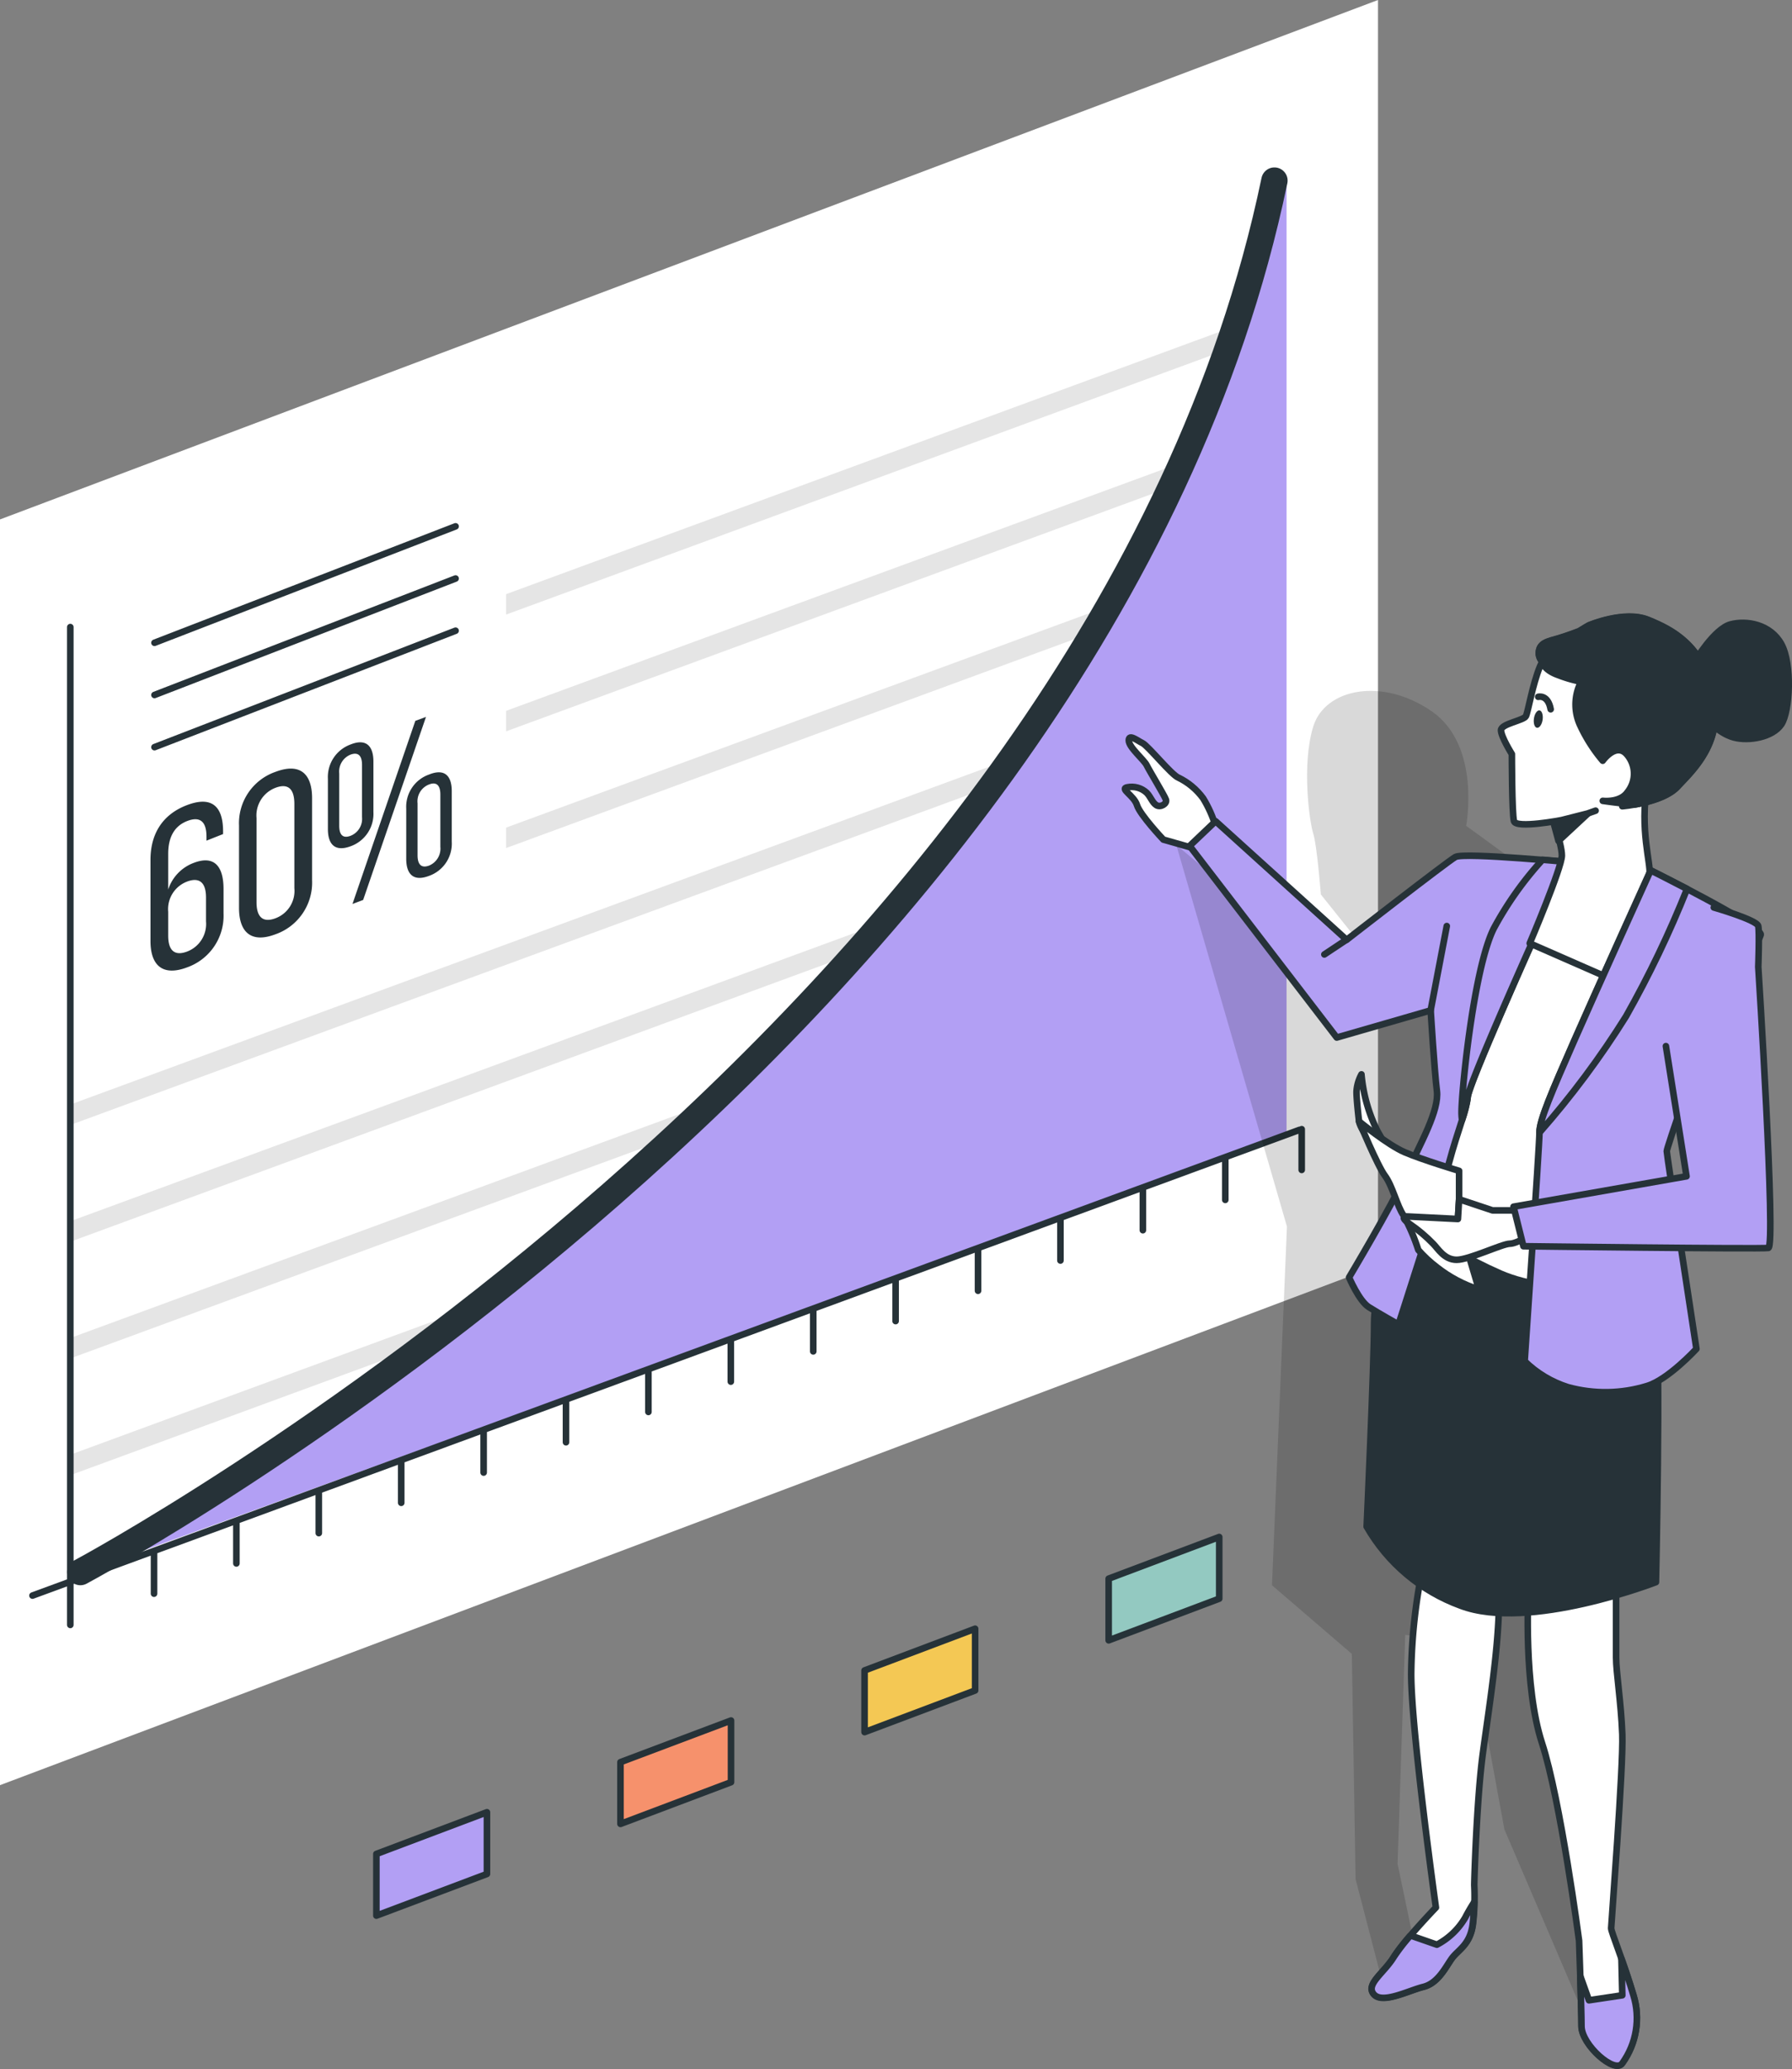 <?xml version="1.0" encoding="UTF-8"?>
<svg xmlns="http://www.w3.org/2000/svg" width="272" height="314">
  <rect width="100%" height="100%" fill="#808080" stroke="none"/>
  <defs>
    <style>.cls-1{fill:#e5e5e5}.cls-1,.cls-2{stroke-width:0}.cls-5,.cls-6,.cls-3,.cls-4{stroke:#263238;stroke-linecap:round;stroke-linejoin:round}.cls-5{fill:none}.cls-3{fill:#fff}.cls-4{fill:#b29ff4}.cls-6,.cls-2{fill:#263238}</style>
  </defs>
  <path d="M209.16 192.08 0 270.92V78.83L209.16 0v192.08z" style="fill:#fff;stroke-width:0"></path>
  <path d="M33.86 126.17v.41l-2.52 1v-.62c0-2.18-.9-3.12-2.87-2.38s-2.94 2.43-2.94 5V135a6.437 6.437 0 0 1 3.91-4.06c3.11-1.17 4.49.55 4.49 4v3.67a8.309 8.309 0 0 1-5.53 8.2c-3.73 1.41-5.56-.32-5.56-4V130.5c0-3.84 1.73-6.87 5.56-8.32s5.46.29 5.46 3.99Zm-8.33 12.2V142c0 2.17.9 3.15 2.87 2.41a4.475 4.475 0 0 0 2.87-4.58v-3.63c0-2.17-.93-3.14-2.87-2.41a4.462 4.462 0 0 0-2.87 4.58ZM36.28 125.31a8.254 8.254 0 0 1 5.53-8.17c3.73-1.41 5.56.28 5.56 4v12.44c.16 3.66-2.1 7-5.56 8.21-3.7 1.4-5.53-.33-5.53-4v-12.48Zm2.66 11.64c0 2.18.93 3.14 2.87 2.41a4.43 4.43 0 0 0 2.87-4.57V122c0-2.21-.9-3.19-2.87-2.44-1.88.72-3.05 2.6-2.87 4.6v12.79ZM56.68 115.58v7.64a5.225 5.225 0 0 1-3.46 5.21c-2.35.88-3.45-.26-3.45-2.61v-7.63a5.25 5.25 0 0 1 3.45-5.21c2.35-.94 3.46.23 3.46 2.6Zm-5.19 1.85v7.88c0 1.31.49 2 1.73 1.53a2.76 2.76 0 0 0 1.73-2.83v-7.93c0-1.32-.52-2-1.73-1.56a2.773 2.773 0 0 0-1.73 2.86v.05Zm13.17-8.63-9.54 27.78-1.62.61 9.54-27.79 1.62-.6Zm3.91 11.32v7.6a5.192 5.192 0 0 1-3.46 5.21c-2.35.89-3.45-.25-3.45-2.6v-7.61c-.12-2.3 1.28-4.4 3.45-5.17 2.39-.97 3.46.2 3.46 2.52v.05Zm-5.19 1.85v7.84c0 1.32.52 2 1.73 1.56a2.786 2.786 0 0 0 1.73-2.86v-7.93c0-1.31-.52-2-1.73-1.52a2.74 2.74 0 0 0-1.73 2.86v.05Z" class="cls-2"></path>
  <path d="m195.18 152.96-184.7 67.88v3.11l184.7-67.88v-3.11zM195.18 135.24l-184.7 67.89v3.1l184.7-67.88v-3.11zM195.18 117.53l-184.7 67.88v3.11l184.7-67.89v-3.1zM195.18 99.81 10.48 167.7v3.1l184.7-67.88v-3.11zM76.82 125.6v3.1l118.36-43.5v-3.1L76.82 125.6zM76.82 107.88v3.11l118.36-43.5v-3.11l-118.36 43.5zM76.82 90.17v3.1l118.36-43.5v-3.11L76.82 90.17z" class="cls-1"></path>
  <path d="M195.28 27.41c-3.23 12.16-10.18 33.03-19.81 52.29-13.6 27.2-55.85 78.68-85.48 103.94S11.06 239.2 11.06 239.2l184.22-67V27.41Z" style="fill:#b29ff4;stroke-width:0"></path>
  <path d="M12.2 238.58S166.65 156.1 193.44 27.41" style="fill:none;stroke:#263238;stroke-linecap:round;stroke-linejoin:round;stroke-width:4px"></path>
  <path d="M10.67 95.17V246.6M4.93 242.15l192.32-70.68M23.38 235.68v6.18M35.88 231.08v6.19M48.39 226.49v6.18M60.9 221.89v6.18M73.41 217.29v6.19M85.91 212.7v6.18M98.42 208.1v6.18M110.93 203.5v6.18M123.44 198.9v6.19M135.94 194.31v6.18M148.45 189.71v6.18M160.96 185.11v6.19M173.47 180.52v6.18M185.98 175.92v6.18M197.58 171.37v6.18M23.45 97.55l45.7-17.67M23.45 105.47l45.7-17.67M23.45 113.39l45.7-17.67" class="cls-5"></path>
  <path d="m73.91 284.4-16.78 6.32v-9.36l16.78-6.33v9.37z" class="cls-4"></path>
  <path d="m110.96 270.47-16.78 6.33v-9.37l16.78-6.32v9.36z" style="fill:#f6916c;stroke:#263238;stroke-linecap:round;stroke-linejoin:round"></path>
  <path d="m148.01 256.55-16.78 6.32v-9.36l16.78-6.33v9.37z" style="fill:#f4c854;stroke:#263238;stroke-linecap:round;stroke-linejoin:round"></path>
  <path d="m185.06 242.62-16.78 6.32v-9.36l16.78-6.32v9.36z" style="fill:#93c9c1;stroke:#263238;stroke-linecap:round;stroke-linejoin:round"></path>
  <path d="m178.55 128.23.18.64 16.61 57.27-2.27 54.44L205.19 251l.57 34.17 4.06 15.64 5.21-4.06-2.9-13.9 1.16-34.74 9.85 1.15 5.21 28.38 13.9 32.43-1.18-17.37-3.47-16.8 4.05-136.67-19.11-13.9s2.32-12.16-5.21-17.37-16.22-3.48-18 2.31-.57 14.48 0 16.22 1.16 9.26 1.16 9.26l6.95 8.69-4.05 4.63-24.84-20.84Z" style="isolation:isolate;opacity:.15;stroke-width:0"></path>
  <path d="M231.98 242s-.75 13.89 2.07 22.52 5.63 30 5.63 30 .37 10.13.37 12.95 5.07 7.31 6.19 5.62c2.15-2.98 2.78-6.81 1.69-10.32-1.5-5.06-3.38-9.57-3.38-10.13s1.88-24.58 1.69-29.46-.94-9.38-.94-11.63v-11.78L231.98 242Z" class="cls-3"></path>
  <path d="M247.93 302.81c-.59-2-1.24-3.91-1.82-5.53l.13 5.53-5.06.76-1.32-3.69c.09 2.91.19 6.2.19 7.63 0 2.81 5.07 7.31 6.19 5.62 2.15-2.98 2.78-6.81 1.69-10.32Z" class="cls-4"></path>
  <path d="M216.07 237.33a83.695 83.695 0 0 0-1.87 16.7c0 8.63 3.75 35.46 3.75 35.46s-4.88 5.07-6.38 7.51-4.32 4.13-3 5.63 5.25-.57 7.5-1.13 3.38-3 4.32-4.31 2.81-2.07 3.19-5.26c.22-1.93.29-3.88.19-5.82 0-.75.37-13.13 1.31-20.07s2.44-16.14 2.44-23.08-11.45-5.63-11.45-5.63Z" class="cls-3"></path>
  <path d="M222.41 291a10.707 10.707 0 0 1-4.31 4.13l-3.76-1.31h-.33c-.9 1.02-1.73 2.09-2.48 3.22-1.5 2.44-4.32 4.13-3 5.63s5.25-.57 7.5-1.13 3.38-3 4.32-4.31 2.81-2.07 3.19-5.26c.15-1.33.21-2.42.23-3.31-.49.76-.95 1.54-1.36 2.34Z" class="cls-4"></path>
  <path d="M213.07 184.44s-4.5 9.95-4.5 16.33-1.13 30.91-1.13 30.91c3.19 5.55 8.24 9.8 14.26 12 10.32 3.94 29.65-3.57 29.65-3.57s.75-34.12 0-40.31-2.28-13.11-2.28-13.11l-34.53-6.38-1.47 4.13Z" class="cls-6"></path>
  <path d="m213.07 184.44.55.45c4.34 3.35 9.07 6.17 14.09 8.37 8.63 3.75 21 1.69 21 1.69l2.63-24.77 8.63-29.64-28.36-7.54s-8.63 17.08-9.76 22.33-1.69 12.2-1.88 13.7-6.9 15.41-6.9 15.41ZM182.44 129.09l-5.86-1.67s-3.55-3.76-4-5.23-2.72-2.51-1.46-2.71c1.05-.21 2.15.1 2.93.83.62.63.83 1.47 1.46 1.88s1.67-.21 1.46-.83-2.51-4.39-2.92-5.23-2.72-2.72-2.72-3.76 1.25 0 2.09.41 4.39 4.81 5.43 5.23c1.5.72 2.79 1.8 3.77 3.14.8 1.31 1.43 2.71 1.88 4.18l-2.06 3.76Z" class="cls-3"></path>
  <path d="M239.68 131s-17.46-1.69-18.77-.94-16.51 12.57-16.51 12.57l-19.89-18-3.94 3.75 22.33 29.08 14.26-4.12s.56 9.19.94 12.19-2.44 7.88-4.69 12.76-8.64 15.57-8.64 15.57 1.51 3.57 3 4.51 4.5 2.63 4.5 2.63 6.38-19.71 7.69-24.59 2.63-7.88 2.82-9.94 10.13-24.21 10.13-24.21l6.77-11.26Z" class="cls-4"></path>
  <path d="m217.16 153.3 2.44-12.76" class="cls-5"></path>
  <path d="M234.13 130.48a51.901 51.901 0 0 0-7.4 10.43c-3.19 6.38-5.07 26.46-4.88 28.33 0 .25.05.51.06.75.41-1.15.71-2.35.88-3.56.19-2.06 10.13-24.21 10.13-24.21l6.76-11.22s-2.44-.27-5.55-.52Z" class="cls-4"></path>
  <path d="m204.4 142.6-3.38 2.25" class="cls-5"></path>
  <path d="M235.36 123.46s1.71 4.54 1.71 6.38-4.88 13.32-4.88 13.32l12 5.26s6-14.08 6.19-15.76-1.5-6.76-.37-13.51 1.87-7.7-.38-8.07-11.45 1.12-13.13 3.56c-1.68 2.62-2.1 5.86-1.14 8.82Z" class="cls-3"></path>
  <path d="m240.98 123.51-4.42 4.11-.7-2.58 5.12-1.53z" class="cls-6"></path>
  <path d="M250.56 132.09s-8.26 18.2-11.64 25.9c-3.38 7.7-5.25 12-5.25 13.88s-2.25 34.71-2.25 34.71c1.85 1.81 4.1 3.16 6.57 3.94 3.94 1.08 8.1 1.02 12-.18 3.19-.94 7.5-5.63 7.5-5.63s-4.5-29.46-4.5-30 4.69-14.08 5.63-15.77 8.25-15.76 8.63-17.07-16.69-9.78-16.69-9.78Z" class="cls-4"></path>
  <path d="M238.92 158c-3.37 7.69-5.25 12-5.25 13.88 4.85-5.51 9.25-11.41 13.14-17.64 3.52-6.23 6.61-12.69 9.26-19.33-3.05-1.59-5.52-2.82-5.52-2.82s-8.25 18.2-11.63 25.91Z" class="cls-4"></path>
  <path d="M206.28 170.18s-.38-3.19-.38-4.5c.05-.92.31-1.82.75-2.63a23.87 23.87 0 0 0 2.44 8.63c2.06 3.57 3.19 5.63 3.19 5.63s-5.44-4.5-6-7.13Z" class="cls-3"></path>
  <path d="M221.47 182v-4.31s-5.62-1.69-8.25-2.82-6.94-4.69-6.94-4.69 2.81 6.76 3.94 8.26 1.87 4.69 2.81 6c.91 1.68 1.67 3.44 2.25 5.26.85.97 1.79 1.84 2.82 2.62 1.9 1.5 4.07 2.65 6.38 3.38l-3.19-10.7.18-3Z" class="cls-3"></path>
  <path d="M230.67 183.69h-4.13l-5.07-1.69-.18 3-7.51-.38s-1.69-.19.19 1.13c1.28.88 2.48 1.88 3.56 3 .75.75 1.69 2.44 3.57 2.44s6.94-2.44 8.07-2.44 3.75-1.69 3.75-1.69l-2.25-3.37Z" class="cls-3"></path>
  <path d="m252.86 158.76 3.13 19.76-26.26 4.61 1.5 6s36 .45 37.18.26-1.53-42.66-1.53-42.66.19-5.26 0-6.19-6.75-2.82-6.75-2.82" class="cls-4"></path>
  <path d="M257.25 100.35s2.95-4.93 5.42-5.59 6.07 0 7.72 3 1.31 10.19 0 12.16-4.93 2.62-7.23 2-4.76-3-5.09-5.09-.82-6.48-.82-6.48Z" class="cls-6"></path>
  <path d="M246.24 122.36s6.08-.49 8.38-3 7.06-6.73 5.42-14.12-6.24-9.69-9.86-11.17-9 .82-9 .82-.62.34-1.49.89c-.47.18-1.79.68-3.11 1.08-1.64.49-3.12.66-3 2.46.06.42.25.8.55 1.1-.15.22-.28.46-.38.71-1.15 2.79-1.81 6.9-2.14 7.56s-3.78 1.15-3.78 2.13 1.65 3.62 1.65 3.62 0 9 .32 10.18 7.23-.16 7.23-.16l3.94-1 1.22-.43" class="cls-3"></path>
  <path d="M243.28 121.54s2.24.33 4.8.57c2-.35 5.05-1.11 6.54-2.71 2.3-2.46 7.06-6.73 5.42-14.12s-6.24-9.69-9.86-11.17-9 .82-9 .82-.62.34-1.49.89c-.47.18-1.79.68-3.11 1.08-1.64.49-3.12.66-3 2.46.06.42.25.8.55 1.1 0 0 .11 1.2 2.41 2 1.12.44 2.27.77 3.45 1a7.504 7.504 0 0 0-.17 6.57c.9 1.95 2.06 3.78 3.45 5.42 0 0 2-2.79 3.62-1a4.461 4.461 0 0 1 .16 5.74c-1.14 1.68-3.77 1.35-3.77 1.35Z" class="cls-6"></path>
  <path d="M234.15 109.23c-.11.73-.49 1.27-.86 1.22s-.57-.69-.46-1.42.49-1.27.85-1.22.57.69.47 1.42Z" class="cls-2"></path>
  <path d="M233.48 105.75s1.48-.4 1.89 1.89" class="cls-5"></path>
</svg>
